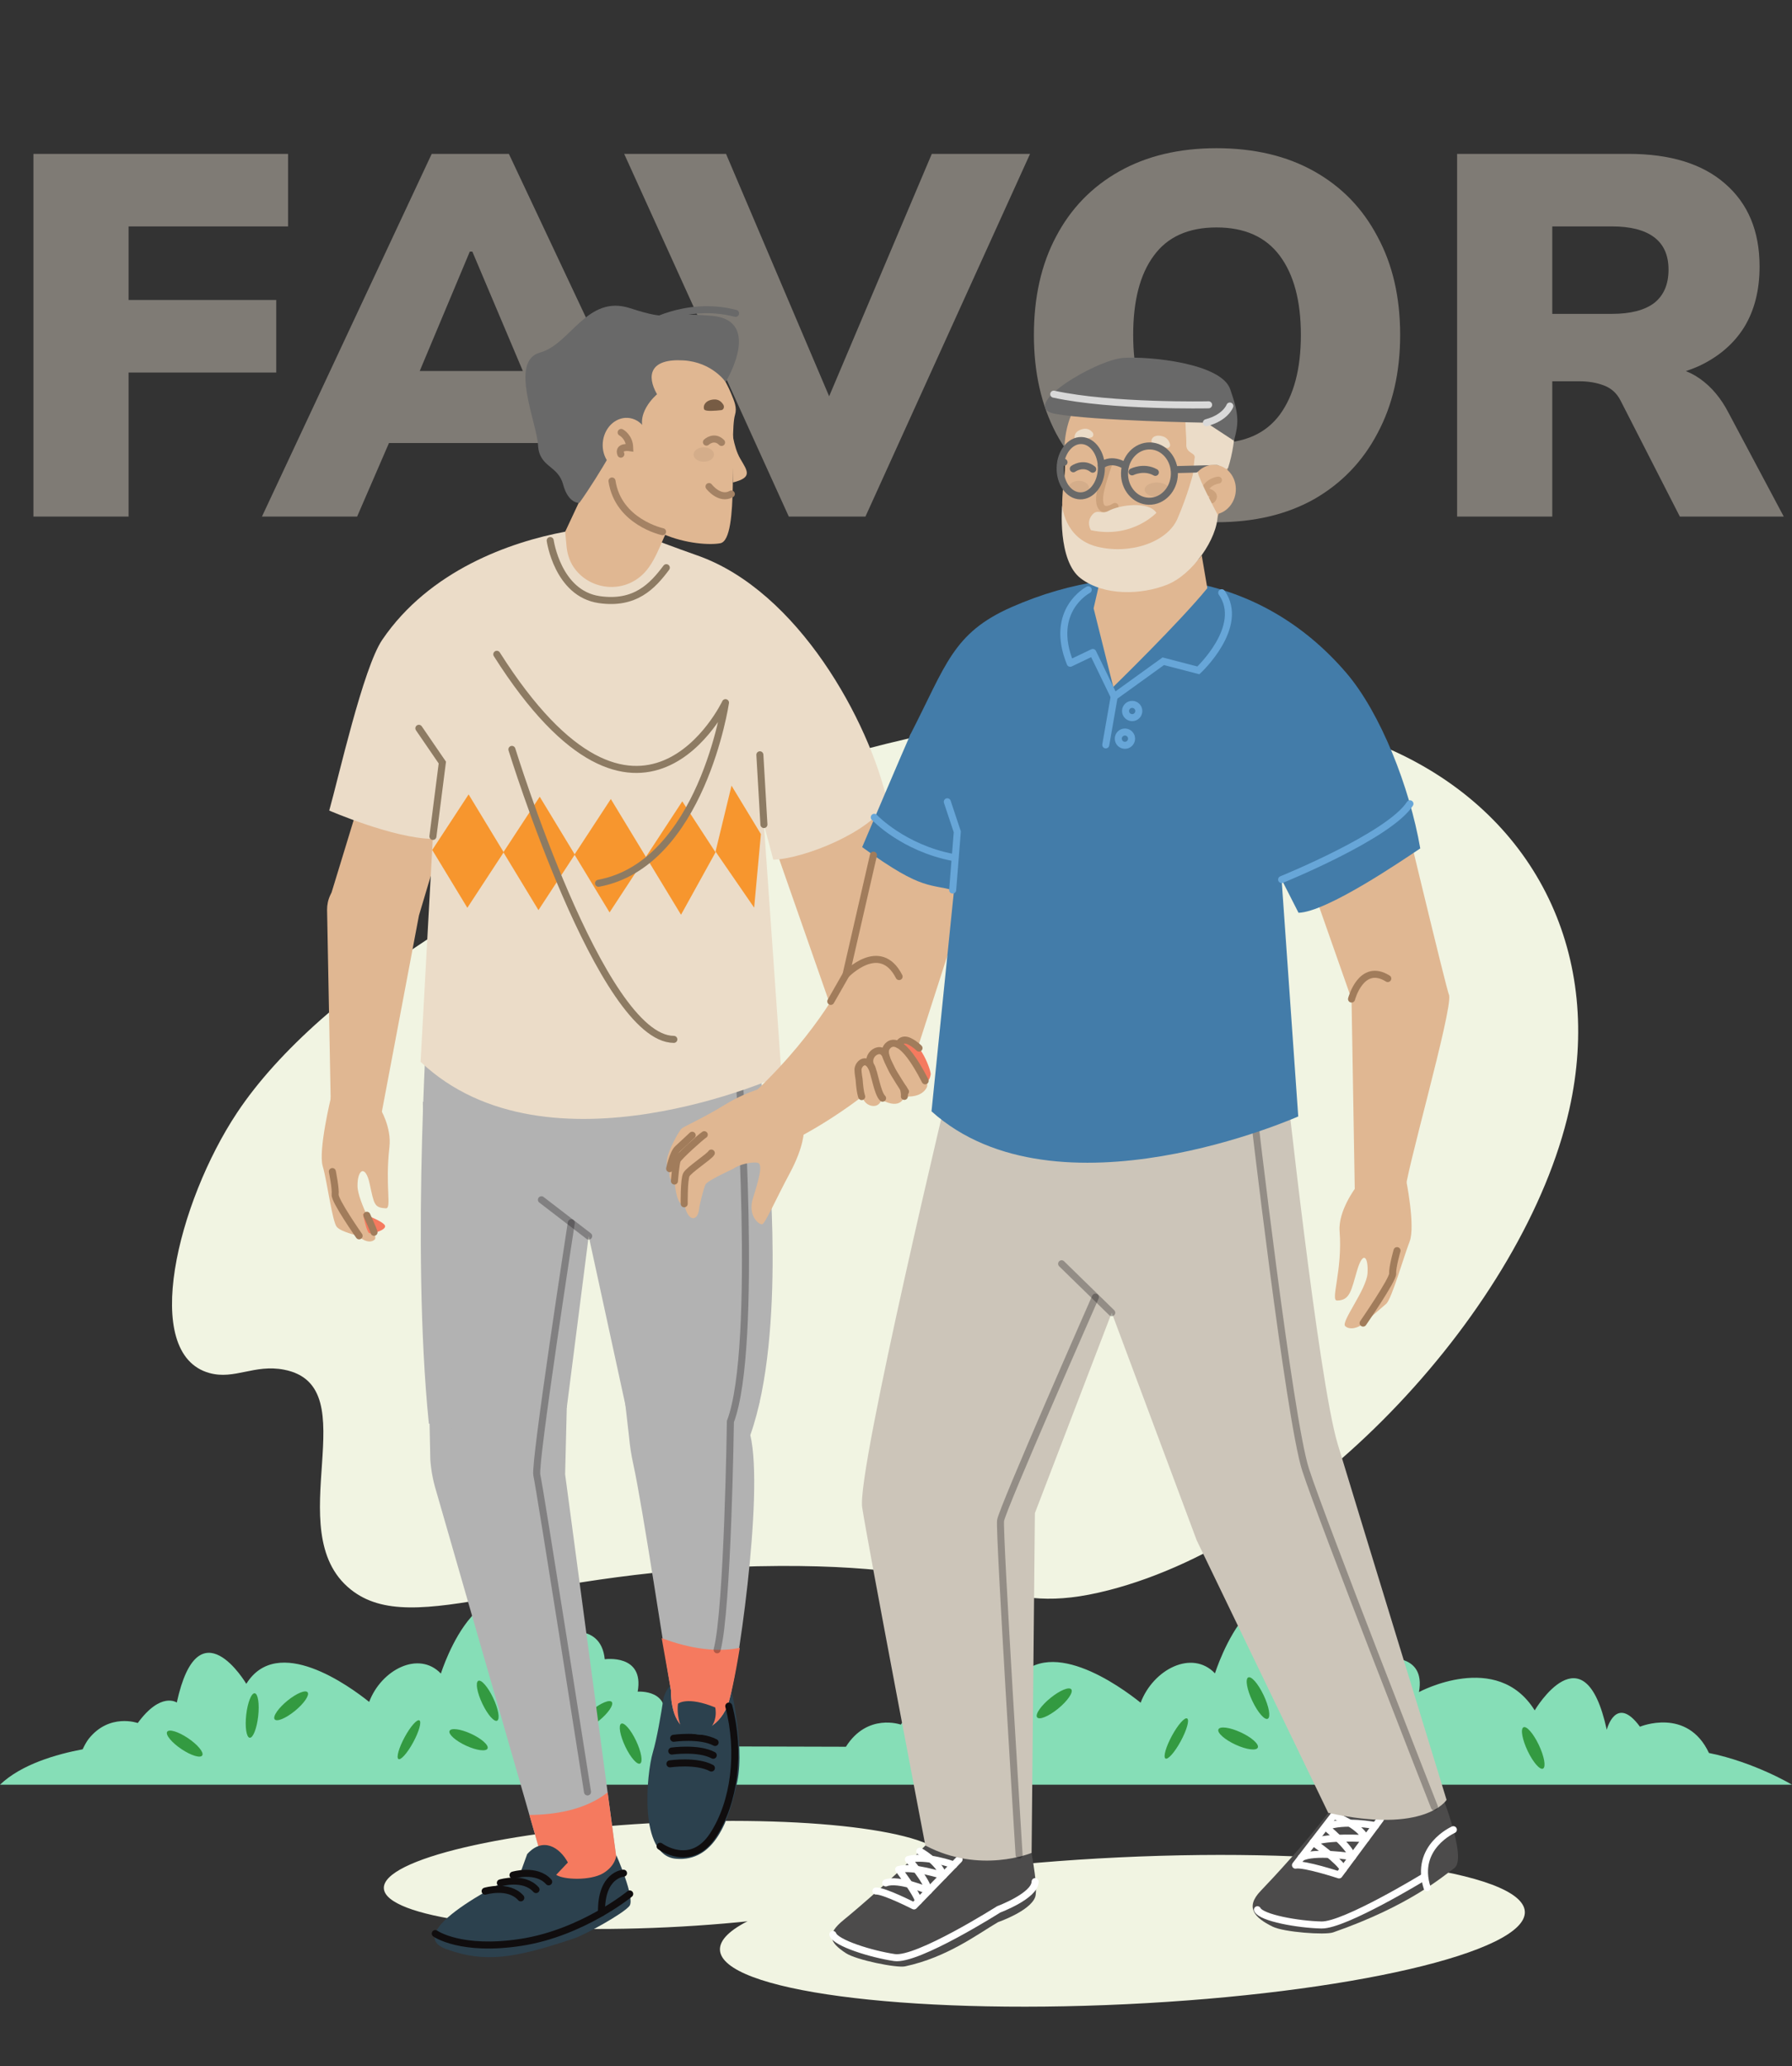 <svg width="170" height="196" viewBox="0 0 170 196" fill="none" xmlns="http://www.w3.org/2000/svg">
<rect x="0" y="0" width="170" height="196" fill="#333333" stroke="none"/>
<path d="M3.172 49V14.596H27.328V21.477H12.2V28.455H26.206V35.336H12.2V49H3.172ZM24.851 49L40.955 14.596H48.275L64.477 49H55.449L51.301 39.533L54.766 42.022H34.563L37.979 39.533L33.879 49H24.851ZM44.567 23.868L38.857 37.483L37.491 35.19H51.789L50.569 37.483L44.811 23.868H44.567ZM74.83 49L59.214 14.596H68.876L80.003 40.753H77.319L88.396 14.596H97.717L82.101 49H74.83ZM98.082 31.774C98.082 28.195 98.781 25.088 100.18 22.453C101.579 19.785 103.58 17.719 106.182 16.255C108.785 14.791 111.859 14.059 115.406 14.059C118.984 14.059 122.075 14.791 124.678 16.255C127.28 17.719 129.281 19.785 130.68 22.453C132.111 25.088 132.827 28.195 132.827 31.774C132.827 35.32 132.111 38.427 130.68 41.094C129.281 43.762 127.28 45.844 124.678 47.341C122.075 48.805 118.984 49.537 115.406 49.537C111.859 49.537 108.785 48.805 106.182 47.341C103.612 45.844 101.611 43.762 100.18 41.094C98.781 38.427 98.082 35.32 98.082 31.774ZM107.5 31.774C107.5 34.994 108.151 37.516 109.452 39.338C110.753 41.127 112.738 42.022 115.406 42.022C118.073 42.022 120.074 41.127 121.408 39.338C122.742 37.516 123.409 34.994 123.409 31.774C123.409 28.553 122.742 26.048 121.408 24.258C120.074 22.469 118.073 21.574 115.406 21.574C112.738 21.574 110.753 22.469 109.452 24.258C108.151 26.015 107.5 28.52 107.5 31.774ZM138.23 49V14.596H154.48C158.449 14.596 161.507 15.54 163.655 17.426C165.834 19.313 166.924 21.932 166.924 25.283C166.924 27.528 166.436 29.448 165.46 31.042C164.484 32.603 163.069 33.823 161.215 34.702C159.36 35.547 157.148 35.97 154.578 35.97L155.017 34.75H157.457C158.888 34.75 160.157 35.141 161.263 35.922C162.37 36.702 163.28 37.792 163.996 39.191L169.218 49H159.36L153.748 38.02C153.39 37.304 152.854 36.816 152.138 36.556C151.455 36.296 150.674 36.166 149.795 36.166H147.258V49H138.23ZM147.258 29.773H152.919C154.675 29.773 156.009 29.431 156.92 28.748C157.831 28.032 158.287 26.975 158.287 25.576C158.287 24.21 157.831 23.185 156.92 22.502C156.009 21.818 154.675 21.477 152.919 21.477H147.258V29.773Z" fill="#CCC5B9" fill-opacity="0.5"/>
<g clip-path="url(#clip0_118_976)">
<path d="M26.95 129.926C35.024 131.491 26.368 145.221 33.255 150.761C39.283 155.611 50.336 148.646 73.995 148.543C94.378 148.453 94.513 153.586 105.183 150.842C124.422 145.895 144.677 123.889 148.869 105.253C152.117 90.812 145.894 77.627 132.481 71.362C101.578 56.926 38.223 81.89 22.495 105.541C16.856 114.02 13.286 128.424 19.865 130.242C22.261 130.905 24.124 129.379 26.95 129.926Z" fill="#F1F4E2"/>
<path d="M162.122 166.284C160.065 161.909 155.576 163.792 155.576 163.792C153.288 160.668 152.427 164.083 152.427 164.083C150.293 154.28 145.591 162.242 145.591 162.242C142.016 156.503 134.612 160.506 134.612 160.506C135.282 156.762 131.373 157.321 131.373 157.321C130.978 153.377 126.55 154.869 126.55 154.869C119.514 145.087 115.26 158.732 115.26 158.732C113.086 156.448 109.404 158.345 108.208 161.516C106.273 159.964 99.198 154.808 96.128 159.738C96.128 159.738 91.425 151.776 89.291 161.579C89.291 161.579 87.74 160.468 85.453 163.592C85.453 163.592 82.292 162.458 80.248 165.693L68.621 165.661C66.953 162.638 63.969 163.183 62.898 163.499C63.828 160.21 60.495 160.465 60.495 160.465C60.48 160.458 60.472 160.455 60.46 160.45C60.479 160.458 60.495 160.465 60.495 160.465C61.14 156.853 57.37 157.392 57.37 157.392C56.989 153.586 52.717 155.026 52.717 155.026C45.928 145.589 41.825 158.752 41.825 158.752C39.727 156.549 36.175 158.379 35.021 161.439C33.154 159.941 26.329 154.968 23.366 159.724C23.366 159.724 18.83 152.042 16.771 161.5C16.771 161.5 15.274 160.428 13.068 163.442C13.068 163.442 10.363 162.468 8.4 164.961C8.226 165.182 8.024 165.548 7.839 165.935C5.338 166.404 2.014 167.363 0 169.294H170C170 169.294 166.479 167.172 162.122 166.284Z" fill="#86DEB7"/>
<path d="M23.359 162.653C23.492 161.489 23.853 160.578 24.166 160.62C24.478 160.662 24.625 161.64 24.492 162.805C24.36 163.97 23.999 164.88 23.686 164.838C23.373 164.796 23.227 163.818 23.359 162.653Z" fill="#339A41"/>
<path d="M17.222 165.922C16.3 165.306 15.688 164.571 15.853 164.28C16.018 163.989 16.899 164.252 17.821 164.868C18.742 165.483 19.355 166.218 19.19 166.509C19.025 166.8 18.144 166.537 17.222 165.922Z" fill="#339A41"/>
<path d="M45.761 161.613C45.264 160.571 45.088 159.599 45.368 159.442C45.648 159.284 46.278 160.002 46.775 161.045C47.272 162.087 47.449 163.059 47.169 163.217C46.889 163.373 46.259 162.656 45.761 161.613Z" fill="#339A41"/>
<path d="M59.321 165.679C58.824 164.637 58.648 163.664 58.928 163.507C59.208 163.35 59.838 164.068 60.335 165.111C60.832 166.153 61.008 167.125 60.729 167.282C60.448 167.439 59.818 166.721 59.321 165.679Z" fill="#339A41"/>
<path d="M27.277 161.315C28.144 160.612 28.999 160.263 29.188 160.537C29.377 160.81 28.828 161.603 27.962 162.306C27.095 163.009 26.24 163.357 26.051 163.084C25.862 162.81 26.411 162.019 27.277 161.315Z" fill="#339A41"/>
<path d="M56.134 162.234C57.001 161.53 57.856 161.182 58.045 161.455C58.234 161.729 57.685 162.521 56.818 163.225C55.952 163.928 55.096 164.276 54.908 164.003C54.719 163.729 55.268 162.937 56.134 162.234Z" fill="#339A41"/>
<path d="M39.194 165.281C38.644 166.292 38.019 166.997 37.799 166.856C37.578 166.715 37.845 165.781 38.394 164.77C38.944 163.759 39.569 163.054 39.79 163.195C40.01 163.336 39.744 164.27 39.194 165.281Z" fill="#339A41"/>
<path d="M44.227 165.596C43.23 165.138 42.522 164.513 42.645 164.198C42.767 163.883 43.675 163.999 44.672 164.456C45.669 164.913 46.378 165.539 46.255 165.853C46.132 166.168 45.224 166.053 44.227 165.596Z" fill="#339A41"/>
<path d="M95.594 162.45C95.731 161.243 96.105 160.299 96.43 160.342C96.754 160.386 96.906 161.4 96.768 162.607C96.631 163.814 96.257 164.758 95.933 164.715C95.609 164.671 95.457 163.657 95.594 162.45Z" fill="#339A41"/>
<path d="M89.233 165.838C88.278 165.2 87.642 164.438 87.813 164.136C87.985 163.835 88.898 164.107 89.853 164.745C90.808 165.384 91.444 166.145 91.272 166.447C91.101 166.749 90.188 166.476 89.233 165.838Z" fill="#339A41"/>
<path d="M118.815 161.372C118.299 160.292 118.117 159.284 118.407 159.121C118.697 158.958 119.35 159.702 119.866 160.783C120.381 161.863 120.564 162.871 120.274 163.034C119.983 163.197 119.33 162.453 118.815 161.372Z" fill="#339A41"/>
<path d="M144.927 166.101C144.412 165.02 144.229 164.013 144.519 163.85C144.81 163.687 145.463 164.431 145.978 165.512C146.493 166.592 146.676 167.6 146.386 167.763C146.096 167.925 145.443 167.181 144.927 166.101Z" fill="#339A41"/>
<path d="M99.656 161.063C100.554 160.334 101.44 159.973 101.636 160.256C101.832 160.54 101.263 161.361 100.365 162.09C99.467 162.819 98.58 163.18 98.384 162.896C98.188 162.613 98.757 161.792 99.656 161.063Z" fill="#339A41"/>
<path d="M129.567 162.015C130.465 161.286 131.352 160.925 131.547 161.209C131.743 161.492 131.174 162.313 130.276 163.042C129.378 163.771 128.491 164.132 128.295 163.849C128.099 163.565 128.668 162.744 129.567 162.015Z" fill="#339A41"/>
<path d="M112.007 165.174C111.437 166.222 110.79 166.953 110.561 166.807C110.332 166.66 110.609 165.692 111.179 164.644C111.749 163.596 112.396 162.866 112.625 163.012C112.854 163.158 112.577 164.126 112.007 165.174Z" fill="#339A41"/>
<path d="M117.225 165.5C116.191 165.026 115.457 164.378 115.584 164.051C115.711 163.725 116.652 163.844 117.686 164.318C118.719 164.792 119.453 165.441 119.326 165.767C119.199 166.094 118.258 165.974 117.225 165.5Z" fill="#339A41"/>
<path d="M144.655 181.334C144.838 185.18 127.895 189.112 106.81 190.115C85.725 191.119 68.484 188.815 68.3 184.969C68.117 181.123 85.061 177.191 106.146 176.188C127.231 175.184 144.472 177.488 144.655 181.334Z" fill="#F1F4E2"/>
<path d="M89.774 176.583C89.904 179.325 78.066 182.116 63.331 182.818C48.596 183.519 36.545 181.865 36.415 179.123C36.284 176.381 48.123 173.589 62.858 172.888C77.593 172.186 89.643 173.841 89.774 176.583Z" fill="#F1F4E2"/>
<path d="M128.613 112.647C128.613 112.647 126.93 114.866 127.082 116.789C127.376 120.513 126.184 123.367 126.838 123.364C128.091 123.36 128.187 122.376 128.753 120.477C129.319 118.578 129.827 119.235 129.731 120.782C129.634 122.329 127.199 125.372 127.607 125.784C128.015 126.196 128.902 125.974 129.37 125.508C129.37 125.508 130.975 124.145 131.503 123.677C132.03 123.21 133.155 119.238 133.727 117.767C134.299 116.297 133.363 111.768 133.363 111.768L128.613 112.647Z" fill="#E0B792"/>
<path d="M129.313 125.506C129.313 125.506 132.167 121.372 132.118 120.804C132.07 120.237 132.531 118.632 132.531 118.632" stroke="#A17C5B" stroke-width="0.667" stroke-miterlimit="10" stroke-linecap="round" stroke-linejoin="round"/>
<path d="M137.473 94.395C137.266 94.125 132.501 74.082 132.382 73.783C130.744 75.883 125.654 79.306 123.218 80.54L128.215 94.766L128.523 112.964L133.318 113.068C133.161 111.91 137.811 95.849 137.473 94.395Z" fill="#E0B792"/>
<path d="M64.749 159.206C63.78 159.464 63.065 160.289 62.913 161.28C62.703 162.645 62.325 164.901 61.931 166.231C61.337 168.234 60.548 175.999 64.12 176.318C67.775 176.646 69.194 172.659 69.946 168.981C70.699 165.302 69.159 159.34 69.159 159.34C69.159 159.34 66.735 158.677 64.749 159.206Z" fill="#2C414E"/>
<path d="M72.828 109.076C66.013 106.539 56.982 112.702 56.982 112.702L59.68 136.34C59.758 137.189 59.889 138.034 60.073 138.866C60.962 142.885 63.186 157.734 63.65 160.347C63.65 160.347 63.536 163.26 65.15 164.049C66.117 164.522 68.073 164.054 69 161.835C69.858 159.785 72.519 141.724 71.179 136.131C74.626 126.418 72.828 109.076 72.828 109.076Z" fill="#B2B2B2"/>
<path d="M53.611 139.852L54.454 105.816C45.797 102.105 40.113 104.53 40.113 104.53L40.822 138.461C40.893 139.46 41.077 140.449 41.37 141.407L52.049 178.506C54.676 180.141 58.745 178.271 58.745 178.271L53.611 139.852Z" fill="#B2B2B2"/>
<path d="M52.049 178.506C54.676 180.141 58.745 178.271 58.745 178.271L57.643 170.021C55.475 171.742 52.483 172.149 50.223 172.163L52.049 178.506Z" fill="#F57A5F"/>
<path d="M62.772 155.389C63.177 157.667 63.504 159.523 63.65 160.347C63.65 160.347 63.536 163.26 65.149 164.049C66.117 164.522 68.072 164.054 69 161.835C69.275 161.176 69.732 159.06 70.182 156.31C67.531 156.861 64.682 156.111 62.772 155.389Z" fill="#F57A5F"/>
<path d="M70.272 71.063C70.272 71.063 77.869 67.259 81.319 68.347L85.357 90.537C85.357 90.537 82.997 99.752 78.855 95.607L70.272 71.063Z" fill="#E0B792"/>
<path d="M36.045 105.127C36.045 105.127 37.163 106.904 36.943 108.82C36.516 112.53 37.181 114.643 36.606 114.616C35.504 114.566 35.488 114.239 35.076 112.321C34.664 110.403 33.9 110.944 33.915 112.493C33.929 114.042 35.934 117.172 35.556 117.568C35.179 117.965 34.408 117.711 34.018 117.227C34.018 117.227 32.404 116.883 31.961 116.397C31.518 115.911 31.05 112.104 30.613 110.614C30.176 109.124 31.41 104.048 31.41 104.048L36.045 105.127Z" fill="#E0B792"/>
<path d="M34.068 117.228C34.068 117.228 31.726 113.883 31.794 113.318C31.862 112.753 31.529 111.133 31.529 111.133" stroke="#A17C5B" stroke-width="0.667" stroke-miterlimit="10" stroke-linecap="round" stroke-linejoin="round"/>
<path d="M31.339 84.896L31.458 84.648L36.621 67.749C38.166 69.918 41.469 71.746 43.849 73.085L39.744 86.84L36.142 105.898L31.41 106.425L31.029 86.308C31.024 85.839 31.123 85.347 31.339 84.896Z" fill="#E0B792"/>
<path d="M40.684 94.005C40.684 94.005 38.961 118.113 40.684 135.034C40.684 135.034 47.726 137.289 53.766 133.539L55.847 117.254L59.448 133.819C59.448 133.819 66.538 136.371 72.044 133.058C72.044 133.058 74.984 111.258 71.039 96.927C71.039 96.927 53.576 108.979 40.684 94.005Z" fill="#B2B2B2"/>
<path d="M70.031 100.855C70.031 100.855 71.996 127.687 69.29 134.848C69.29 134.848 69.044 152.641 68.031 156.497" stroke="#100D0E" stroke-opacity="0.3" stroke-width="0.667" stroke-miterlimit="10" stroke-linecap="round"/>
<path d="M84.192 76.103C82.463 68.434 75.732 56.065 66.167 52.694C56.725 49.366 59.239 49.387 53.617 50.437C48.408 51.409 40.738 54.101 36.261 60.691C34.444 63.367 32.103 73.822 31.233 76.887C31.233 76.887 37.369 79.547 41.054 79.573L39.9 100.724C51.953 112.124 74.138 101.988 74.138 101.988L72.469 78.214L73.36 81.55C76.238 81.459 82.544 78.969 84.192 76.103Z" fill="#EBDCC8"/>
<path d="M44.335 86.113L41.006 80.625L44.455 75.356L47.784 80.844L44.335 86.113Z" fill="#F7962E"/>
<path d="M51.081 86.332L47.752 80.843L51.201 75.575L54.53 81.063L51.081 86.332Z" fill="#F7962E"/>
<path d="M57.827 86.55L54.498 81.062L57.947 75.794L61.276 81.282L57.827 86.55Z" fill="#F7962E"/>
<path d="M64.606 86.77L61.276 81.282L64.725 76.013L67.88 80.851L64.606 86.77Z" fill="#F7962E"/>
<path d="M71.544 86.098L67.881 80.779L69.397 74.526L72.183 79.12L71.544 86.098Z" fill="#F7962E"/>
<path d="M59.244 30.814C63.524 30.381 67.546 33.047 69.327 37.255C69.683 38.097 69.929 38.68 69.728 39.352C69.159 41.246 70.2 51.163 68.339 51.53C66.478 51.896 58.943 51.107 57.95 44.427C57.171 39.183 51.272 31.62 59.244 30.814Z" fill="#E0B792"/>
<path d="M57.745 41.616L53.617 50.437L53.746 51.814C53.811 52.515 54.02 53.204 54.413 53.788C55.882 55.966 59.148 56.414 61.133 54.329C62.44 52.957 62.989 50.442 63.867 49.365L63.054 41.501L57.745 41.616Z" fill="#E0B792"/>
<path d="M55.847 117.254L51.364 113.807" stroke="#100D0E" stroke-opacity="0.3" stroke-width="0.667" stroke-miterlimit="10" stroke-linecap="round"/>
<path d="M69.402 40.467C69.402 40.467 69.543 42.342 70.224 43.51C70.905 44.677 71.434 45.292 69.531 45.765L69.402 40.467Z" fill="#E0B792"/>
<path d="M68.433 38.904C68.639 38.879 68.745 38.605 68.627 38.404C68.472 38.14 68.198 37.864 67.736 37.892C66.87 37.943 66.66 38.548 66.81 38.841C66.916 39.051 67.885 38.968 68.433 38.904Z" fill="#775C44"/>
<path d="M67.017 41.94C67.017 41.94 67.745 41.252 68.452 41.971" stroke="#A48264" stroke-width="0.667" stroke-miterlimit="10" stroke-linecap="round" stroke-linejoin="round"/>
<path d="M67.26 46.153C67.26 46.153 68.274 47.486 69.379 46.861" stroke="#A48264" stroke-width="0.667" stroke-miterlimit="10" stroke-linecap="round"/>
<path d="M50.012 175.877L49.341 177.727C49.341 177.727 37.677 183.177 42.321 184.883C46.012 186.239 48.882 185.751 54.514 183.855C55.488 183.527 59.15 181.517 59.714 180.793C60.278 180.069 58.471 175.987 58.471 175.987C58.471 175.987 58.407 177.004 57.188 177.709C55.982 178.406 53.453 178.318 52.764 177.841L53.873 176.67C53.082 175.215 51.501 174.22 50.012 175.877Z" fill="#2C414E"/>
<path d="M59.151 177.686C59.151 177.686 56.986 177.805 57.064 181.445" stroke="#100D0E" stroke-width="0.667" stroke-miterlimit="10" stroke-linecap="round"/>
<path d="M41.291 183.413C41.291 183.413 43.719 185.142 49.478 184.24C55.237 183.337 59.739 179.654 59.739 179.654" stroke="#100D0E" stroke-width="0.667" stroke-miterlimit="10" stroke-linecap="round"/>
<path d="M48.666 177.871C48.666 177.871 50.895 177.204 52.05 178.506" stroke="#100D0E" stroke-width="0.667" stroke-miterlimit="10" stroke-linecap="round"/>
<path d="M47.467 178.606C47.467 178.606 49.695 177.939 50.85 179.241" stroke="#100D0E" stroke-width="0.667" stroke-miterlimit="10" stroke-linecap="round"/>
<path d="M46.022 179.391C46.022 179.391 48.25 178.724 49.406 180.026" stroke="#100D0E" stroke-width="0.667" stroke-miterlimit="10" stroke-linecap="round"/>
<path d="M62.62 175.133C62.62 175.133 65.548 177.305 67.648 174.075C69.672 170.96 70.284 166.274 69.137 161.838" stroke="#100D0E" stroke-width="0.667" stroke-miterlimit="10" stroke-linecap="round"/>
<path d="M63.906 164.889C63.906 164.889 66.422 164.528 67.84 165.287" stroke="#100D0E" stroke-width="0.667" stroke-miterlimit="10" stroke-linecap="round"/>
<path d="M63.73 166.101C63.73 166.101 66.246 165.74 67.663 166.5" stroke="#100D0E" stroke-width="0.667" stroke-miterlimit="10" stroke-linecap="round"/>
<path d="M63.554 167.314C63.554 167.314 66.07 166.952 67.488 167.712" stroke="#100D0E" stroke-width="0.667" stroke-miterlimit="10" stroke-linecap="round"/>
<path d="M64.781 164.225C64.781 164.225 64.147 163.031 64.317 161.612C64.317 161.612 65.167 160.866 67.851 161.966C67.851 161.966 68.201 163.372 67.037 164.274C67.037 164.274 67.335 164.94 64.781 164.225Z" fill="#2C414E"/>
<path d="M54.963 47.703C54.963 47.703 53.916 47.809 53.422 45.959C52.928 44.11 51.156 44.355 51.042 42.229C50.928 40.103 48.295 34.245 51.223 33.446C54.15 32.647 55.679 27.902 59.78 29.235C63.882 30.567 62.608 29.538 67.513 29.955C72.418 30.373 68.839 36.242 68.839 36.242C68.839 36.242 67.568 34.354 64.849 34.187C61.64 33.992 61.318 35.624 62.329 37.401C62.329 37.401 59.99 39.347 61.3 41.304L59.026 41.072C59.026 41.072 57.056 44.762 54.963 47.703Z" fill="#696969"/>
<path d="M61.1 30.985C61.1 30.985 65 28.48 69.78 29.724" stroke="#696969" stroke-width="0.667" stroke-miterlimit="10" stroke-linecap="round"/>
<path d="M57.211 41.762C56.988 43.14 57.782 44.436 58.983 44.657C60.184 44.878 61.339 43.94 61.561 42.562C61.784 41.184 60.99 39.888 59.789 39.667C58.588 39.446 57.433 40.384 57.211 41.762Z" fill="#E0B792"/>
<path d="M58.926 41.019C58.926 41.019 59.704 41.421 59.738 42.461C59.738 42.461 58.586 42.292 58.896 43.082" stroke="#A48264" stroke-width="0.667" stroke-miterlimit="10" stroke-linecap="round"/>
<path d="M39.736 69.086L41.963 72.336L41.069 79.34" stroke="#8D7B63" stroke-width="0.667" stroke-miterlimit="10" stroke-linecap="round"/>
<path d="M72.47 78.214L72.086 71.599" stroke="#8D7B63" stroke-width="0.667" stroke-miterlimit="10" stroke-linecap="round"/>
<path d="M62.855 50.436C62.855 50.436 58.645 49.534 58.057 45.626" stroke="#A48264" stroke-width="0.667" stroke-miterlimit="10" stroke-linecap="round"/>
<path d="M54.197 115.986C54.197 115.986 50.663 138.852 50.926 139.919C51.189 140.987 55.735 169.98 55.735 169.98" stroke="#100D0E" stroke-opacity="0.3" stroke-width="0.667" stroke-miterlimit="10" stroke-linecap="round"/>
<path d="M97.551 174.18C97.551 174.18 98.575 178.951 98.197 179.965C97.704 181.289 94.676 182.333 94.676 182.333C92.814 183.415 89.883 185.667 85.863 186.524C85.065 186.695 81.231 185.922 80.242 185.27C78.667 184.232 78.354 183.48 80.059 182.1C81.405 181.01 85.318 177.626 87.785 175.062C87.977 174.863 87.687 171.968 87.687 171.968L97.551 174.18Z" fill="#4C4B4B"/>
<path d="M79.009 183.496C79.303 184.325 82.686 185.369 84.856 185.69C87.027 186.011 94.746 181.116 94.746 181.116C94.746 181.116 98.193 179.833 98.197 178.486" stroke="white" stroke-width="0.667" stroke-miterlimit="10" stroke-linecap="round" stroke-linejoin="round"/>
<path d="M90.984 176.381L86.704 180.792C86.704 180.792 83.858 179.337 83.096 179.379" stroke="white" stroke-width="0.667" stroke-miterlimit="10" stroke-linecap="round" stroke-linejoin="round"/>
<path d="M87.254 175.605C87.254 175.605 89.024 176.542 89.486 177.925C89.486 177.925 86.551 176.962 85.254 177.339C85.254 177.339 86.957 179.573 87.142 180.34" stroke="white" stroke-width="0.667" stroke-miterlimit="10" stroke-linecap="round" stroke-linejoin="round"/>
<path d="M90.481 176.899C90.481 176.899 87.844 175.941 86.176 176.381C86.176 176.381 87.902 178.322 88.094 179.359C88.094 179.359 85.208 178.135 84.028 178.612" stroke="white" stroke-width="0.667" stroke-miterlimit="10" stroke-linecap="round" stroke-linejoin="round"/>
<path d="M136.524 169.597C136.524 169.597 139.272 176.277 137.96 177.212C136.889 177.976 133.722 180.776 126.467 183.303C125.696 183.571 121.796 183.283 120.734 182.759C119.041 181.925 118.074 180.952 119.593 179.37C120.793 178.12 123.876 174.812 126.004 171.961C126.169 171.739 126.46 168.632 126.46 168.632L136.524 169.597Z" fill="#4C4B4B"/>
<path d="M130.956 172.554L127.032 177.851C127.032 177.851 123.717 176.762 122.898 176.924L126.743 171.93" stroke="white" stroke-width="0.667" stroke-miterlimit="10" stroke-linecap="round" stroke-linejoin="round"/>
<path d="M126.547 172.22C126.547 172.22 128.861 173.026 129.583 174.408C129.583 174.408 125.912 174.156 124.569 174.753C124.569 174.753 127.11 176.53 127.434 177.308" stroke="white" stroke-width="0.667" stroke-miterlimit="10" stroke-linecap="round" stroke-linejoin="round"/>
<path d="M130.495 173.176C130.495 173.176 127.486 172.577 125.751 173.297C125.751 173.297 127.933 175.071 128.307 176.13C128.307 176.13 124.64 175.538 123.438 176.221" stroke="white" stroke-width="0.667" stroke-miterlimit="10" stroke-linecap="round" stroke-linejoin="round"/>
<path d="M121.879 101.366C121.879 101.366 125.06 130.893 126.903 136.986C128.747 143.08 137.231 170.734 137.231 170.734C137.231 170.734 135.211 173.993 126.004 171.961L113.529 146.117L105.466 124.52L98.175 143.534L97.864 175.762C97.864 175.762 92.974 177.802 87.785 175.062C87.785 175.062 82.323 146.484 81.791 142.983C81.259 139.482 90.315 101.821 90.315 101.821C90.315 101.821 104.676 105.025 121.879 101.366Z" fill="#CCC5B9"/>
<path d="M137.875 173.561C137.875 173.561 134.153 175.203 135.384 179.061" stroke="white" stroke-width="0.667" stroke-miterlimit="10" stroke-linecap="round" stroke-linejoin="round"/>
<path d="M135.123 178.027C135.123 178.027 127.558 182.648 125.364 182.6C123.171 182.553 119.684 181.938 119.288 181.152" stroke="white" stroke-width="0.667" stroke-miterlimit="10" stroke-linecap="round" stroke-linejoin="round"/>
<path d="M105.466 124.52L100.711 119.879" stroke="#100D0E" stroke-opacity="0.3" stroke-width="0.667" stroke-miterlimit="10" stroke-linecap="round" stroke-linejoin="round"/>
<path d="M118.878 105.106C118.878 105.106 122.303 134.6 123.855 139.409C125.407 144.218 136.075 171.405 136.075 171.405" stroke="#100D0E" stroke-opacity="0.3" stroke-width="0.667" stroke-miterlimit="10" stroke-linecap="round"/>
<path d="M103.917 123.044C103.917 123.044 95.072 143.131 94.92 144.241C94.768 145.351 96.678 175.967 96.678 175.967" stroke="#100D0E" stroke-opacity="0.3" stroke-width="0.667" stroke-miterlimit="10" stroke-linecap="round"/>
<path d="M86.387 69.626C86.387 69.626 80.053 89.26 79.916 95.508C79.916 95.508 83.44 100.004 87.079 99.331L95.636 72.757C95.636 72.757 92.471 72.903 86.387 69.626Z" fill="#E0B792"/>
<path d="M134.734 80.481C133.74 74.695 130.973 67.62 127.709 63.818C119.471 54.221 107.274 52.614 95.965 57.588C90.376 60.047 89.747 63.105 86.387 69.626C85.792 70.943 81.791 80.357 81.791 80.357C87.769 84.702 88.113 83.697 91.043 84.615L90.898 80.567L88.369 105.419C100.265 116.1 123.159 105.904 123.159 105.904L121.581 83.433L123.186 86.585C125.906 86.499 133.047 81.598 134.734 80.481Z" fill="#437CA9"/>
<path d="M106.483 45.784L103.747 57.704L105.611 65.157C105.611 65.157 111.871 59.061 114.534 55.794L113 46.801L106.483 45.784Z" fill="#E0B792"/>
<path d="M121.582 83.433C121.582 83.433 131.781 79.296 133.755 76.244" stroke="#67A6D8" stroke-width="0.667" stroke-miterlimit="10" stroke-linecap="round"/>
<path d="M82.939 77.528C82.939 77.528 85.684 80.441 90.444 81.342" stroke="#67A6D8" stroke-width="0.667" stroke-miterlimit="10" stroke-linecap="round"/>
<path d="M105.698 66.082L110.355 62.724L113.685 63.59C113.685 63.59 118.153 59.433 115.902 56.225" stroke="#67A6D8" stroke-width="0.667" stroke-miterlimit="10" stroke-linecap="round"/>
<path d="M103.236 55.949C103.236 55.949 99.487 57.883 101.527 62.916L103.669 61.891L105.698 66.082L104.9 70.658" stroke="#67A6D8" stroke-width="0.667" stroke-miterlimit="10" stroke-linecap="round" stroke-linejoin="round"/>
<path d="M108.034 67.458C108.026 67.806 107.739 68.081 107.391 68.074C107.043 68.066 106.767 67.779 106.775 67.431C106.783 67.083 107.071 66.808 107.418 66.815C107.766 66.823 108.042 67.111 108.034 67.458Z" stroke="#67A6D8" stroke-width="0.667" stroke-miterlimit="10" stroke-linecap="round"/>
<path d="M107.347 70.082C107.34 70.429 107.051 70.705 106.704 70.698C106.356 70.69 106.08 70.402 106.088 70.055C106.095 69.707 106.383 69.431 106.731 69.439C107.079 69.446 107.355 69.734 107.347 70.082Z" stroke="#67A6D8" stroke-width="0.667" stroke-miterlimit="10" stroke-linecap="round"/>
<path d="M116.41 44.923C116.393 45.114 116.43 44.733 116.41 44.923C116.295 45.979 116.162 47.041 115.831 48.049C115.434 49.258 114.862 51.106 114.065 52.064C113.312 52.969 112.937 53.668 111.938 54.238C110.978 54.785 109.932 55.164 108.857 55.341C107.837 55.509 106.786 55.496 105.778 55.254C104.813 55.023 103.893 54.577 103.123 53.911C102.313 53.209 101.701 52.281 101.317 51.246C100.843 49.966 100.714 48.564 100.784 47.195C100.805 46.792 100.832 46.381 100.896 45.984C101.048 45.047 101.037 43.925 101.037 43.925C101.031 43.248 100.956 42.594 101.013 41.914C101.065 41.308 101.174 40.708 101.348 40.128C101.664 39.077 102.197 38.107 102.909 37.305C103.594 36.533 104.431 35.925 105.339 35.494C106.259 35.058 107.251 34.8 108.253 34.715C109.263 34.629 110.287 34.717 111.268 34.984C112.244 35.25 113.179 35.695 114 36.32C114.839 36.96 115.548 37.786 116.064 38.741C116.645 39.817 116.467 39.804 116.576 41.039C116.657 41.956 116.492 44.006 116.41 44.923Z" fill="#E0B792"/>
<path d="M110.901 46.45C110.901 46.827 110.383 47.133 109.743 47.133C109.104 47.133 108.586 46.827 108.586 46.45C108.586 46.073 109.104 45.767 109.743 45.767C110.383 45.767 110.901 46.073 110.901 46.45Z" fill="#D4AD8A"/>
<path d="M103.309 46.292C103.309 46.669 102.875 46.975 102.339 46.975C101.804 46.975 101.37 46.669 101.37 46.292C101.37 45.915 101.804 45.609 102.339 45.609C102.875 45.609 103.309 45.915 103.309 46.292Z" fill="#D4AD8A"/>
<path d="M103.533 41.494C103.722 41.441 103.783 41.18 103.646 41.017C103.466 40.804 103.174 40.598 102.746 40.692C101.945 40.867 101.831 41.44 102.01 41.68C102.138 41.852 103.03 41.633 103.533 41.494Z" fill="#EBDCC8"/>
<path d="M110.698 42.487C110.891 42.534 111.051 42.332 110.991 42.12C110.913 41.844 110.73 41.518 110.305 41.392C109.508 41.155 109.176 41.607 109.242 41.908C109.289 42.122 110.186 42.366 110.698 42.487Z" fill="#EBDCC8"/>
<path d="M105.239 43.857C105.239 43.857 104.759 45.068 104.433 46.45C104.082 47.941 104.484 48.809 105.778 48.043" stroke="#CCA27C" stroke-width="0.667" stroke-miterlimit="10" stroke-linecap="round"/>
<path d="M106.678 44.872C106.646 46.321 107.679 47.518 108.986 47.547C110.292 47.575 111.377 46.424 111.409 44.975C111.44 43.526 110.407 42.328 109.1 42.3C107.794 42.271 106.709 43.423 106.678 44.872Z" stroke="#696969" stroke-width="0.667" stroke-miterlimit="10" stroke-linecap="round"/>
<path d="M100.573 44.371C100.541 45.819 101.391 47.013 102.471 47.037C103.55 47.06 104.452 45.904 104.483 44.456C104.514 43.007 103.665 41.813 102.585 41.789C101.505 41.766 100.604 42.922 100.573 44.371Z" stroke="#696969" stroke-width="0.667" stroke-miterlimit="10" stroke-linecap="round"/>
<path d="M106.75 44.202C106.75 44.202 105.532 43.342 104.479 44.146" stroke="#696969" stroke-width="0.667" stroke-miterlimit="10" stroke-linecap="round"/>
<path d="M100.939 43.847L100.665 43.76" stroke="#696969" stroke-width="0.667" stroke-miterlimit="10" stroke-linecap="round"/>
<path d="M113.709 52.509C113.709 52.509 111.165 56.129 105.778 55.254" stroke="#100D0E" stroke-width="0.667" stroke-miterlimit="10" stroke-linecap="round" stroke-linejoin="round"/>
<path d="M104.732 35.825C106.429 34.645 108.511 34.23 110.5 34.685C112.908 35.235 115.905 36.149 116.694 37.401C117.348 38.439 117.381 41.648 116.495 44.416L113.102 45.609L113.317 43.52C113.509 42.869 112.457 43.101 112.541 42.068C112.553 41.389 112.416 40.257 112.462 39.287C105.951 36.142 103.692 36.547 103.692 36.547C103.692 36.547 104.147 36.231 104.732 35.825Z" fill="#EBDCC8"/>
<path d="M115.428 44.444L111.418 44.549" stroke="#696969" stroke-width="0.667" stroke-miterlimit="10" stroke-linecap="round"/>
<path d="M117.213 46.783C117.022 48.073 115.918 48.969 114.747 48.785C113.576 48.601 112.782 47.406 112.972 46.116C113.163 44.827 114.268 43.931 115.438 44.115C116.609 44.299 117.404 45.494 117.213 46.783Z" fill="#E0B792"/>
<path d="M115.585 45.542C115.585 45.542 114.612 45.634 114.246 46.557C114.246 46.557 115.552 46.803 114.964 47.405" stroke="#CCA27C" stroke-width="0.667" stroke-miterlimit="10" stroke-linecap="round"/>
<path d="M103.663 48.779C104.139 48.276 104.492 48.826 105.168 48.457C106.196 47.895 108.973 47.506 109.701 48.646C109.701 48.646 107.384 51.133 103.491 50.294C103.491 50.294 102.982 49.499 103.663 48.779Z" fill="#EBDCC8"/>
<path d="M114.446 40.096C114.446 40.096 103.771 39.924 100.108 39.258C96.445 38.591 104.024 34.105 106.585 33.947C109.146 33.79 115.85 34.473 116.704 36.916C117.559 39.359 117.519 40.12 117.06 41.809L114.446 40.096Z" fill="#696969"/>
<path d="M90.376 84.427L90.814 78.902L89.867 76.056" stroke="#67A6D8" stroke-width="0.667" stroke-miterlimit="10" stroke-linecap="round"/>
<path d="M107.396 44.761C107.396 44.761 108.505 44.195 109.604 44.809" stroke="#696969" stroke-width="0.667" stroke-miterlimit="10" stroke-linecap="round" stroke-linejoin="round"/>
<path d="M101.821 44.468C101.821 44.468 102.749 43.785 103.66 44.508" stroke="#696969" stroke-width="0.667" stroke-miterlimit="10" stroke-linecap="round" stroke-linejoin="round"/>
<path d="M113.163 45.013C113.163 45.013 112.685 46.916 111.707 49.191C110.73 51.467 107.153 52.631 104.056 51.851C100.96 51.071 100.762 47.93 100.762 47.93C100.762 47.93 100.288 53.186 102.534 54.871C104.78 56.557 108.291 56.426 110.716 55.464C113.14 54.502 115.517 51.072 115.514 48.82C115.514 48.82 113.77 45.565 113.62 44.765L113.163 45.013Z" fill="#EBDCC8"/>
<path d="M114.655 38.4C114.655 38.4 105.515 38.595 99.964 37.39" stroke="#D9D9D9" stroke-width="0.667" stroke-miterlimit="10" stroke-linecap="round"/>
<path d="M116.67 38.514C116.67 38.514 116.276 39.612 114.446 40.096" stroke="#D9D9D9" stroke-width="0.667" stroke-miterlimit="10" stroke-linecap="round"/>
<path d="M80.259 92.454C80.259 92.454 77.859 97.668 71.654 103.549L74.917 108.312C74.917 108.312 81.23 105.423 87.079 99.331C87.079 99.331 87.464 88.902 80.259 92.454Z" fill="#E0B792"/>
<path d="M85.307 99.831C85.307 99.831 84.777 98.641 86.05 98.668C87.323 98.696 88.36 101.628 88.288 101.927C88.216 102.225 88.145 103.098 86.836 102.065C85.527 101.031 85.307 99.831 85.307 99.831Z" fill="#F57A5F"/>
<path d="M84.61 98.916C84.916 98.844 85.236 98.951 85.464 99.167C85.78 99.467 86.299 99.98 86.619 100.406C87.23 101.217 87.716 102.236 87.916 102.681C87.991 102.849 87.986 103.04 87.895 103.2C87.69 103.562 87.151 104.117 85.792 104.001C85.792 104.001 85.513 105.349 83.615 104.321C83.615 104.321 83.449 105.026 82.695 104.895C82.261 104.82 81.922 104.471 81.803 104.047C81.515 103.02 81.625 102.789 81.477 102.213C81.005 100.376 82.468 100.806 82.468 100.806C82.803 99 83.9 99.846 83.9 99.846C84.085 99.441 84.144 99.026 84.61 98.916Z" fill="#E0B792"/>
<path d="M85.9 103.549C85.9 103.549 84.757 101.813 84.552 101.339C84.347 100.864 83.689 99.865 84.155 99.281C84.54 98.798 85.587 98.257 87.766 102.523" stroke="#A17C5B" stroke-width="0.667" stroke-miterlimit="10" stroke-linecap="round" stroke-linejoin="round"/>
<path d="M84.082 100.291C84.082 100.291 83.875 99.526 83.268 99.678C82.645 99.834 82.305 100.562 82.635 101.134C82.965 101.706 83.215 103.683 83.726 104.172" stroke="#A17C5B" stroke-width="0.667" stroke-miterlimit="10" stroke-linecap="round" stroke-linejoin="round"/>
<path d="M85.792 104.001C85.792 104.001 85.837 103.746 85.711 103.259" stroke="#A17C5B" stroke-width="0.667" stroke-miterlimit="10" stroke-linecap="round" stroke-linejoin="round"/>
<path d="M81.747 104.021C81.747 104.021 81.593 103.684 81.501 102.394C81.501 102.394 81.388 101.75 81.394 101.456C81.404 100.959 82.13 100.169 82.709 101.294" stroke="#A17C5B" stroke-width="0.667" stroke-miterlimit="10" stroke-linecap="round" stroke-linejoin="round"/>
<path d="M85.231 99.091C85.231 99.091 85.495 98.393 86.272 98.773C86.829 99.044 87.182 99.42 87.182 99.42" stroke="#A17C5B" stroke-width="0.667" stroke-miterlimit="10" stroke-linecap="round" stroke-linejoin="round"/>
<path d="M76.258 107.267C76.258 107.267 76.303 108.712 74.94 111.256C73.577 113.801 72.591 116.074 72.302 116.13C72.013 116.187 70.892 115.34 71.441 113.618C71.99 111.895 72.407 110.392 71.872 110.295C71.338 110.199 70.138 110.429 69.532 110.886C69.532 110.886 67.107 111.976 66.925 112.361C66.743 112.746 66.363 114.288 66.33 114.622C66.194 115.971 65.219 115.888 64.907 114.189C64.907 114.189 64.256 114.773 63.982 112.032C63.982 112.032 63.369 112.24 63.527 110.858C63.527 110.858 63.152 110.766 63.282 109.932C63.413 109.099 64.407 107.262 64.673 107.044C64.94 106.825 66.718 106.056 68.861 104.738C71.003 103.421 73.217 102.939 73.478 102.919C73.738 102.898 78.601 102.703 76.258 107.267Z" fill="#E0B792"/>
<path d="M64.907 114.189C64.907 114.189 64.874 111.883 65.115 111.423C65.357 110.963 67.324 109.69 67.48 109.376" stroke="#A17C5B" stroke-width="0.667" stroke-miterlimit="10" stroke-linecap="round" stroke-linejoin="round"/>
<path d="M63.982 112.032C63.982 112.032 64.107 110.381 64.25 110.047C64.393 109.712 66.493 107.832 66.811 107.635" stroke="#A17C5B" stroke-width="0.667" stroke-miterlimit="10" stroke-linecap="round" stroke-linejoin="round"/>
<path d="M63.527 110.858C63.527 110.858 63.839 109.375 64.294 108.962C64.749 108.55 65.665 107.686 65.665 107.686" stroke="#A17C5B" stroke-width="0.667" stroke-miterlimit="10" stroke-linecap="round" stroke-linejoin="round"/>
<path d="M128.215 94.767C128.215 94.767 129.131 91.255 131.653 92.823" stroke="#A17C5B" stroke-width="0.667" stroke-miterlimit="10" stroke-linecap="round"/>
<path d="M80.259 92.455C80.259 92.455 83.485 89.079 85.294 92.635" stroke="#A17C5B" stroke-width="0.667" stroke-miterlimit="10" stroke-linecap="round"/>
<path d="M78.813 94.989L80.259 92.455L82.861 81.12" stroke="#A17C5B" stroke-width="0.667" stroke-miterlimit="10" stroke-linecap="round" stroke-linejoin="round"/>
<path d="M52.196 51.275C52.196 51.275 52.9 56.307 56.853 56.879C60.253 57.37 61.907 55.597 63.211 53.85" stroke="#8D7B63" stroke-width="0.667" stroke-miterlimit="10" stroke-linecap="round"/>
<path d="M48.563 71.087C48.563 71.087 57.031 98.571 63.925 98.593" stroke="#8D7B63" stroke-width="0.667" stroke-miterlimit="10" stroke-linecap="round"/>
<path d="M56.782 83.785C66.548 81.98 68.824 66.653 68.824 66.653C68.824 66.653 60.781 83.593 47.13 62.065" stroke="#8D7B63" stroke-width="0.667" stroke-miterlimit="10" stroke-linecap="round" stroke-linejoin="round"/>
<path d="M67.735 43.116C67.735 43.493 67.301 43.799 66.766 43.799C66.23 43.799 65.796 43.493 65.796 43.116C65.796 42.738 66.23 42.432 66.766 42.432C67.301 42.432 67.735 42.738 67.735 43.116Z" fill="#D4AD8A"/>
<path d="M34.433 115.137C34.433 115.137 36.365 115.841 36.522 116.258C36.678 116.676 35.347 117.041 35.06 116.989C34.773 116.937 34.433 115.137 34.433 115.137Z" fill="#F57A5F"/>
<path d="M34.801 115.278C34.801 115.278 35.384 116.539 35.484 116.892" stroke="#A17C5B" stroke-width="0.667" stroke-miterlimit="10" stroke-linecap="round" stroke-linejoin="round"/>
</g>
<defs>
<clipPath id="clip0_118_976">
<rect width="170" height="167" fill="white" transform="translate(0 29)"/>
</clipPath>
</defs>
</svg>
